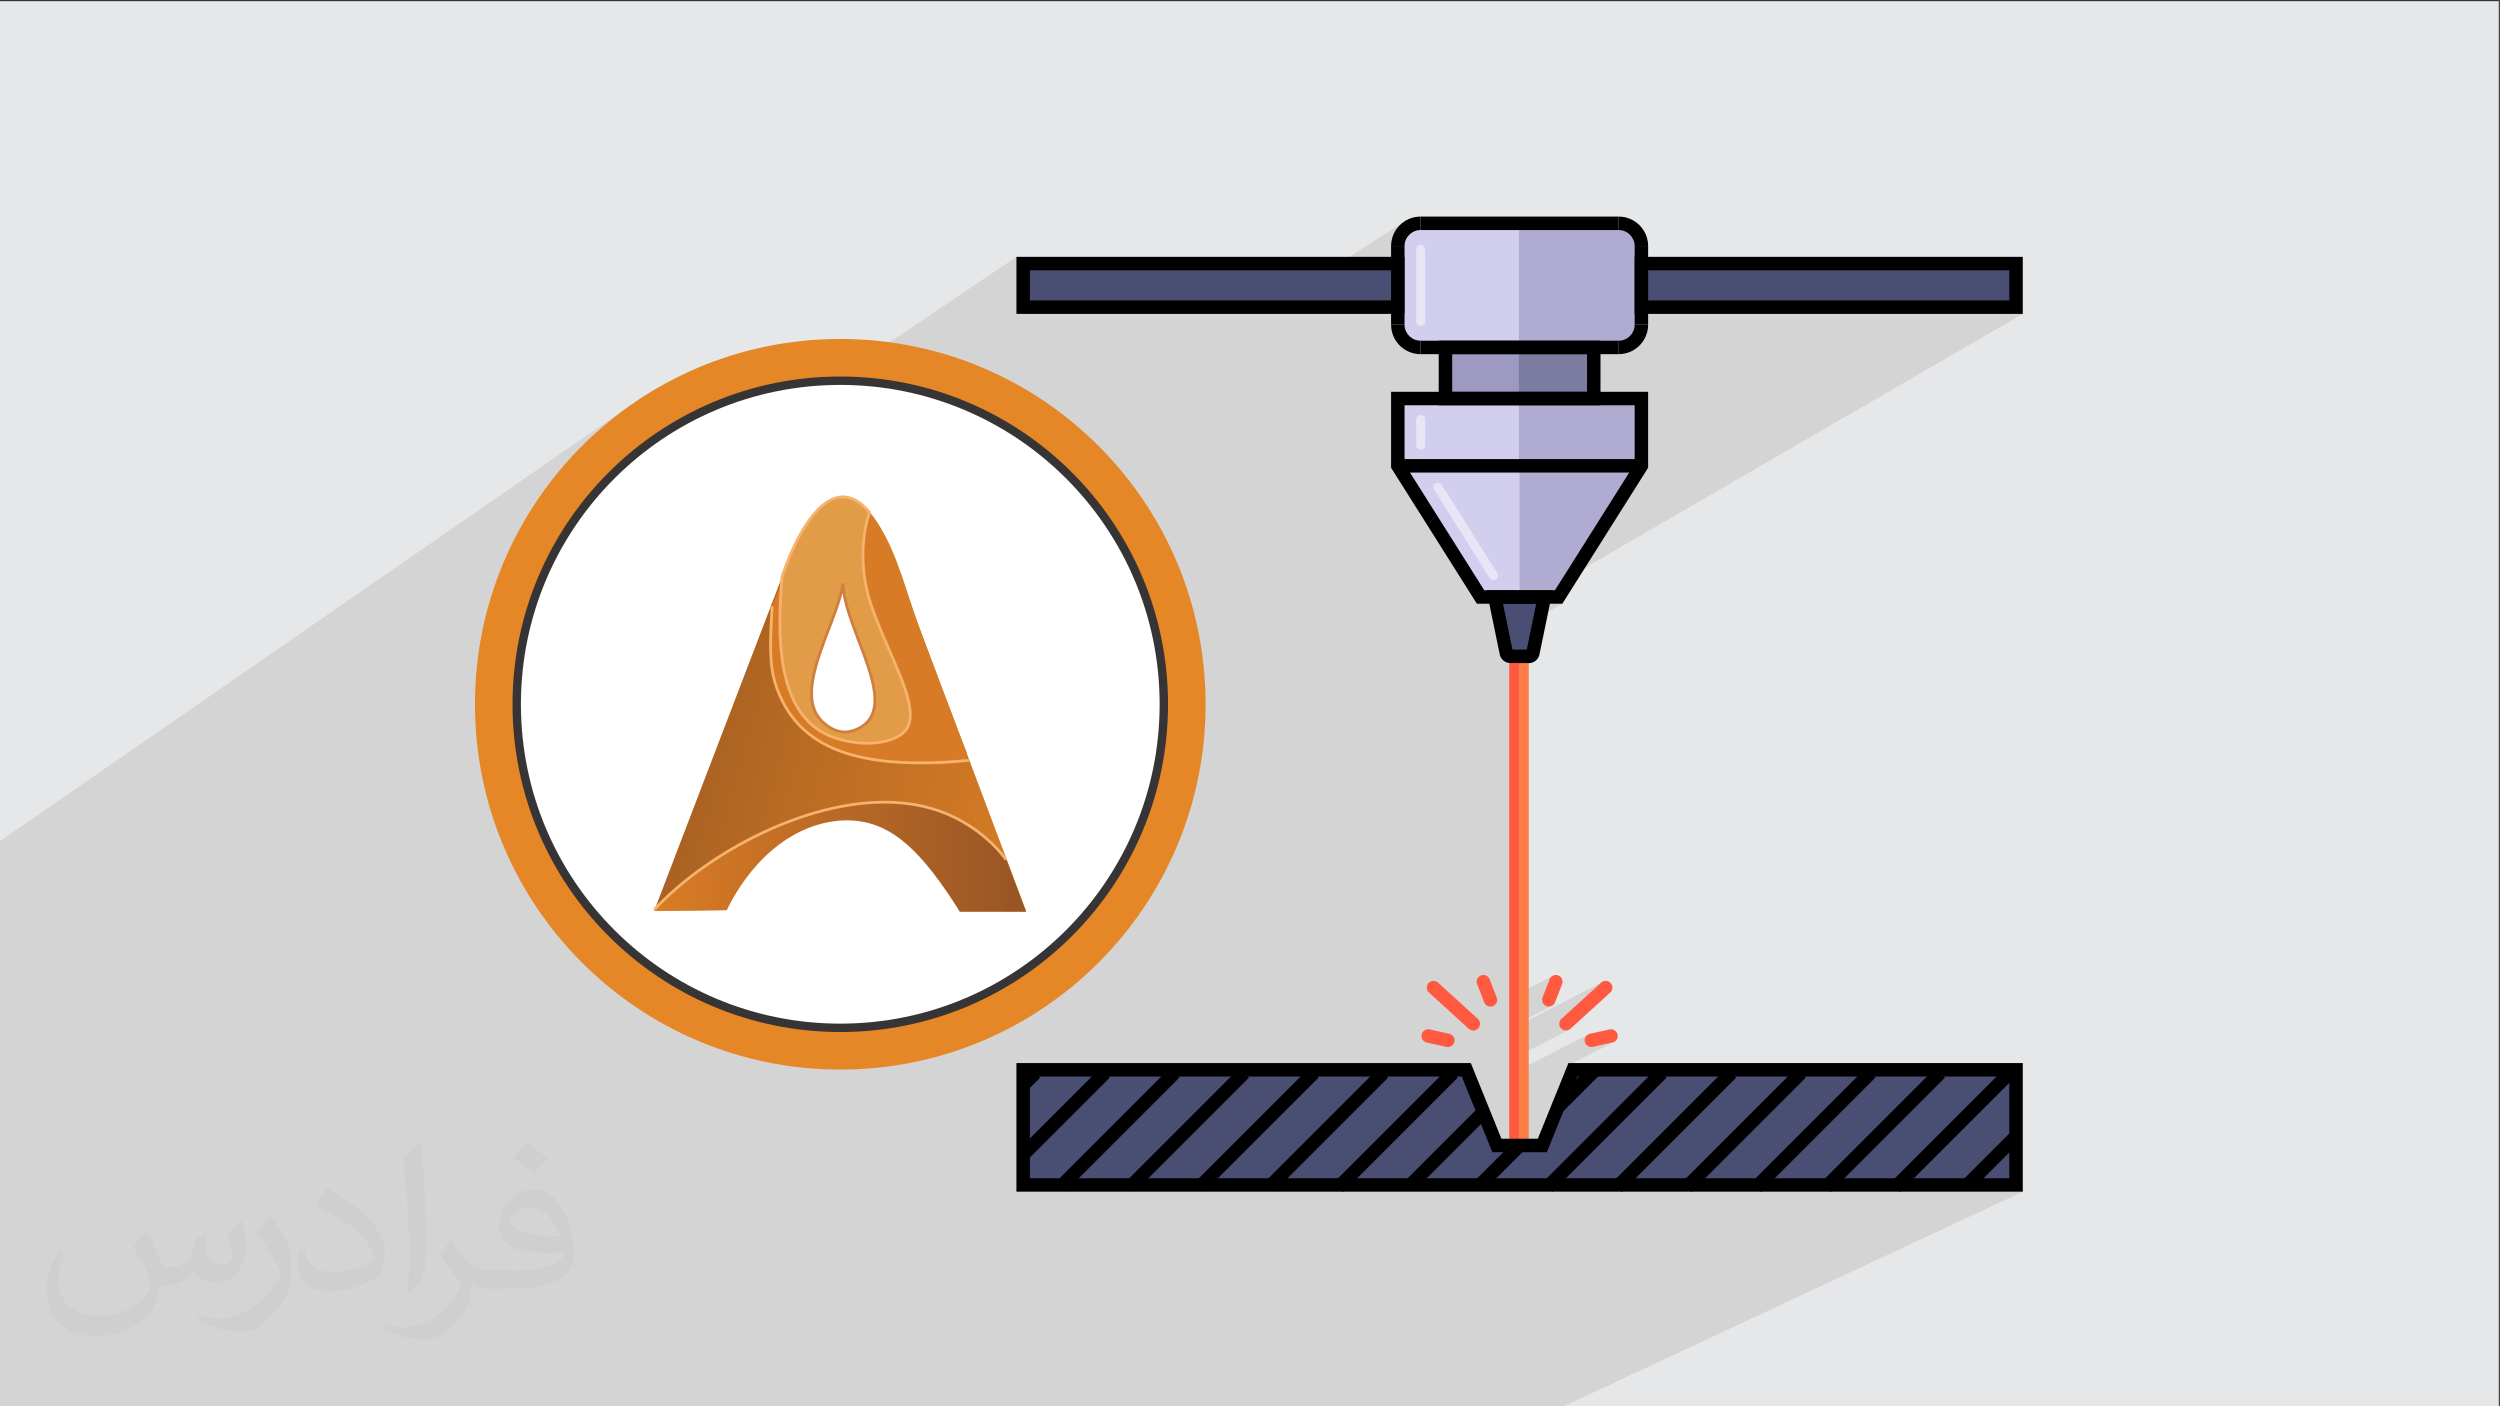 <?xml version="1.0" encoding="UTF-8"?>
<!DOCTYPE svg PUBLIC "-//W3C//DTD SVG 1.1//EN" "http://www.w3.org/Graphics/SVG/1.1/DTD/svg11.dtd">
<!-- Creator: CorelDRAW -->
<svg xmlns="http://www.w3.org/2000/svg" xml:space="preserve" width="3.703in" height="2.083in" version="1.1" style="shape-rendering:geometricPrecision; text-rendering:geometricPrecision; image-rendering:optimizeQuality; fill-rule:evenodd; clip-rule:evenodd"
viewBox="0 0 3703.33 2083.33"
 xmlns:xlink="http://www.w3.org/1999/xlink"
 xmlns:xodm="http://www.corel.com/coreldraw/odm/2003">
 <rect x="0" y="0" width="3703.33" height="2083.33" fill="#333333" stroke="none"/>
 <defs>
  <style type="text/css">
   <![CDATA[
    .fil7 {fill:#D77B26}
    .fil9 {fill:#E29C47}
    .fil3 {fill:#E58727}
    .fil0 {fill:#E6E7E8}
    .fil4 {fill:white}
    .fil19 {fill:black;fill-rule:nonzero}
    .fil5 {fill:#373435;fill-rule:nonzero}
    .fil18 {fill:#494E72;fill-rule:nonzero}
    .fil13 {fill:#9D99C0;fill-rule:nonzero}
    .fil12 {fill:#B0ACD1;fill-rule:nonzero}
    .fil11 {fill:#CF7E3F;fill-rule:nonzero}
    .fil15 {fill:#D2CEEE;fill-rule:nonzero}
    .fil10 {fill:#F7B26D;fill-rule:nonzero}
    .fil16 {fill:#FF5A40;fill-rule:nonzero}
    .fil2 {fill:#373435;fill-opacity:0.031}
    .fil1 {fill:#373435;fill-opacity:0.102}
    .fil17 {fill:#FFBA4D;fill-rule:nonzero;fill-opacity:0.349}
    .fil14 {fill:#494E72;fill-rule:nonzero;fill-opacity:0.388}
    .fil20 {fill:white;fill-rule:nonzero;fill-opacity:0.49}
    .fil6 {fill:url(#id0)}
    .fil8 {fill:url(#id1)}
   ]]>
  </style>
  <linearGradient id="id0" gradientUnits="userSpaceOnUse" x1="977.07" y1="980.62" x2="1511.29" y2="1129.27">
   <stop offset="0" style="stop-opacity:1; stop-color:#A15C21"/>
   <stop offset="0.431" style="stop-opacity:1; stop-color:#B96B23"/>
   <stop offset="1" style="stop-opacity:1; stop-color:#D27A25"/>
  </linearGradient>
  <linearGradient id="id1" gradientUnits="userSpaceOnUse" x1="968.83" y1="1297.12" x2="1519.52" y2="1297.12">
   <stop offset="0" style="stop-opacity:1; stop-color:#DA7C25"/>
   <stop offset="1" style="stop-opacity:1; stop-color:#975525"/>
  </linearGradient>
 </defs>
 <g id="Layer_x0020_1">
  <polygon class="fil0" points="-1.67,1.74 3701.66,1.74 3701.66,2084.93 -1.67,2084.93 "/>
  <polygon class="fil1" points="338.28,2084.93 334.85,2084.93 334.45,2084.93 310.68,2084.93 298.69,2084.93 281.09,2084.93 250.22,2084.93 235.32,2084.93 162.52,2084.93 147.63,2084.93 -1.67,2084.93 -1.67,1949.88 -1.67,1894.26 -1.67,1859.23 -1.67,1849.59 -1.67,1836.18 -1.67,1810.4 -1.67,1779.06 -1.67,1766.19 -1.67,1698.05 -1.67,1685.18 -1.67,1666.91 -1.67,1665.96 -1.67,1468.38 -1.67,1396.49 -1.67,1247.16 942.11,594.57 920.89,609.66 900.44,625.72 880.81,642.73 862.01,660.65 844.09,679.45 827.08,699.09 811.02,719.53 795.93,740.75 781.85,762.7 768.82,785.37 756.87,808.7 746.03,832.68 736.34,857.25 727.83,882.4 720.54,908.08 720.1,909.98 1505.64,380.5 1505.64,465.02 1867.18,465.02 2079.91,328.31 2076.56,330.83 2073.45,333.65 2070.63,336.75 2068.12,340.11 2065.93,343.71 2064.09,347.53 2062.63,351.54 2061.55,355.72 2060.89,360.06 2060.67,364.52 2060.67,380.5 1928.36,465.02 2060.67,465.02 2060.67,481 2060.89,485.46 2061.55,489.8 2062.63,493.98 2064.09,497.99 2065.93,501.81 2068.12,505.41 2070.63,508.77 2073.45,511.87 2076.56,514.69 2079.91,517.2 2083.52,519.39 2087.33,521.23 2091.35,522.7 2095.53,523.78 2099.87,524.44 2104.33,524.66 2131.22,524.66 2131.22,580.45 2060.67,623.91 2060.67,692.92 2062.51,695.85 2441.47,465.02 2986.52,465.02 2996.49,465.02 2211.48,920.24 2215.71,940.75 2295.98,894.37 2314.36,894.37 2217.65,950.15 2221.65,969.55 2222,970.91 2222.45,972.22 2223.01,973.47 2223.67,974.66 2224.43,975.78 2225.27,976.83 2226.19,977.8 2227.19,978.68 2228.11,979.38 2229.07,980 2230.08,980.56 2231.13,981.05 2232.22,981.46 2233.33,981.79 2234.48,982.04 2235.65,982.2 2235.65,998.72 2264.43,982.28 2264.92,982.28 2266.31,982.22 2267.67,982.04 2269,981.74 2270.3,981.33 2271.54,980.81 2272.73,980.2 2235.65,1001.37 2235.65,1479.49 2300.71,1445.22 2299.04,1446.15 2297.58,1447.39 2296.37,1448.93 2295.46,1450.72 2285.01,1477.7 2284.48,1479.65 2284.35,1481.59 2284.59,1483.5 2285.19,1485.31 2286.13,1486.97 2287.37,1488.44 2288.9,1489.65 2290.7,1490.56 2292.64,1491.09 2294.59,1491.23 2296.5,1490.98 2298.31,1490.38 2235.65,1523.14 2235.65,1526.51 2373.49,1454.49 2371.87,1455.69 2312.92,1509.35 2311.57,1510.85 2310.59,1512.54 2309.95,1514.35 2309.68,1516.25 2309.77,1518.15 2310.23,1520.02 2311.06,1521.8 2312.26,1523.41 2313.76,1524.76 2315.45,1525.75 2317.26,1526.39 2319.16,1526.66 2321.06,1526.56 2322.93,1526.1 2324.7,1525.28 2235.65,1571.44 2235.65,1592.86 2353.26,1532.13 2351.56,1533.1 2350.11,1534.36 2348.94,1535.87 2348.07,1537.56 2347.54,1539.41 2347.37,1541.35 2347.61,1543.35 2348.24,1545.26 2349.2,1546.96 2350.46,1548.41 2351.96,1549.58 2353.66,1550.45 2355.5,1550.98 2357.45,1551.15 2359.45,1550.91 2388.66,1544.44 2390.57,1543.81 2321.61,1579.22 2278.05,1686.93 2122.81,1765.43 2298.97,1765.43 2299.23,1765.69 2299.75,1765.43 2402.08,1765.43 2402.33,1765.68 2402.86,1765.43 2505.19,1765.43 2505.44,1765.68 2505.97,1765.43 2608.3,1765.43 2608.56,1765.68 2609.08,1765.43 2711.41,1765.43 2711.67,1765.68 2712.19,1765.43 2814.53,1765.43 2814.78,1765.68 2815.31,1765.43 2996.49,1765.43 2313.04,2084.93 2142.96,2084.93 2142.56,2084.93 2141.83,2084.93 2045.94,2084.93 2045.54,2084.93 2044.8,2084.93 1948.91,2084.93 1948.52,2084.93 1947.78,2084.93 1851.88,2084.93 1851.5,2084.93 1850.76,2084.93 1754.85,2084.93 1754.48,2084.93 1753.74,2084.93 1657.83,2084.93 1657.46,2084.93 1656.72,2084.93 1490.97,2084.93 1451.65,2084.93 1366.49,2084.93 1366.39,2084.93 1366.18,2084.93 1336.86,2084.93 1336.24,2084.93 1330.72,2084.93 1321.2,2084.93 1297.22,2084.93 1282.69,2084.93 1245,2084.93 1230.56,2084.93 1206.82,2084.93 1167.5,2084.93 1166.9,2084.93 1161.08,2084.93 1154.59,2084.93 1129.51,2084.93 1127.54,2084.93 1125.02,2084.93 1121.47,2084.93 1108.8,2084.93 1091.11,2084.93 1087.47,2084.93 1086.48,2084.93 1083.66,2084.93 1083.61,2084.93 1062.45,2084.93 1060.38,2084.93 1053.69,2084.93 1007.67,2084.93 991.15,2084.93 965.12,2084.93 941.06,2084.93 940.01,2084.93 910.26,2084.93 587.47,2084.93 494.66,2084.93 "/>
  <path class="fil2" d="M217.02 1826.24c7,11 12,21 16,32 3,7 5,19 21,19 5,0 11,-1 17,-5 7,-3 12,-9 14,-17l6 -21 15 -7 1 1c-2,8 -3,16 -3,21 0,18 15,24 27,24 7,0 13,-4 13,-10 0,-8 -4,-23 -8,-35 7,-7 14,-14 22,-20l1 1c4,15 6,30 6,40 0,10 -4,20 -8,27 -7,14 -20,25 -36,25 -12,0 -25,-6 -34,-17l-1 0c-9,11 -22,20 -43,20l-7 0c-1,14 -4,24 -9,33 -13,25 -50,42 -85.01,42 -49,0 -73.01,-28 -73.01,-66 0,-23 8,-45 19,-60l10 4c-7,14 -12,27 -12,40 0,35 29,52 62,52 31,0 68.01,-19 75.01,-42 -3,-25 -12,-36 -26,-59 4,-7 10,-15 17,-23l1 0 0 0 0 0 2 1 0 0 0 0 0 0 0 0 0 0 0.02 -0.01 -0.01 0.01zm564.05 -133.01c10,6 20,14 30,23 -6,8 -12,15 -21,21 -10,-8 -20,-15 -30,-22 7,-8 14,-15 20,-22l0 0 0 0 1 0 0 0 0 0 0 0 0 0zm5 96.01c-17,0 -30,11 -30,19 0,17 33,23 73.01,23 -5,-20 -22,-42 -43,-42l-0.01 0zm-37 93.01c22,0 41,-1 55,-4 16,-4 30,-12 30,-18 0,-2 0,-3 -1,-5 -9,1 -19,1 -29,1 -29,0 -52,-7 -61,-23 -2,-5 -4,-10 -4,-16 0,-16 7,-32 19,-42 10,-9 21,-14 33,-14 20,0 37,16 48,42 6,14 11,30 11,51 0,14 -4,25 -12,34 -16,15 -45,21 -90.01,21l-20 0 0 0 -5 0c-11,0 -19,-2 -25,-7l-1 0c0,3 1,5 1,7 0,10 -3,23 -10,33 -20,30 -42,43 -60,43 -19,0 -42,-7 -63,-17l4 -7c7,3 16,5 29,5 34,0 78.01,-33 84.01,-64 -1,-3 -4,-6 -7,-10 -10,-12 -16,-22 -22,-32 5,-10 10,-18 14,-25l2 0c14,29 28,46 57,46l5 0 0 0 21 0 0 0 0 0 -3 1 0 0 0 0 0 0 0 0 0 0 0 0zm-146.01 31c2,-14 3,-29 3,-43l0 -21c0,-39 -5,-96.01 -9,-133.01 7,-8 17,-17 25,-23l2 1c5,47 7,101.01 7,151.01 0,13 -1,26 -2,35 -1,12 -8,21 -22,35l-3 -1 0 0 0 0 -1 -1 0 0 0 0 0 0 0 0 0 0 0 0zm-151.02 -62.01c1,18 10,33 41,33 20,0 36,-5 55,-14 3,-1 5,-3 5,-5 0,-12 -9,-27 -24,-41 -14,-13 -34,-25 -51,-32 -6,-3 -8,-5 -8,-8 0,-5 7,-16 13,-24l2 0c20,11 43,27 60,44 15,16 25,33 25,51 0,13 -4,26 -11,38 -22,11 -46,20 -70.01,20 -29,0 -48,-14 -48,-45 0,-3 0,-9 1,-16l10 0 0 0 0 0 0 -1 0 0 0 0 0 0 0 0 0 0 0 0 0.01 0zm-52 -52l18 29c7,11 13,22 13,41l0 24c0,19 -12,39 -32,60 -15,14 -29,20 -42,20 -19,0 -40,-6 -65,-17l3 -7c8,2 17,4 28,4 36,0 72.01,-26 89.01,-58 2,-4 3,-7 3,-9 0,-4 -2,-8 -4,-11 -9,-17 -19,-33 -30,-47 6,-9 12,-18 18,-27l1 0 0 -2 0 0 0 0 0 0 0 0 0 0 0 0 -0.01 0z"/>
  <g id="_1835597100080">
   <g>
    <circle class="fil3" cx="1244.69" cy="1043.33" r="541.19"/>
    <circle class="fil4" cx="1244.69" cy="1043.33" r="479.32"/>
    <path class="fil5" d="M1244.69 557.8c134.08,0 255.47,54.35 343.32,142.22 87.86,87.86 142.22,209.24 142.22,343.32 0,134.07 -54.35,255.46 -142.22,343.32 -87.85,87.86 -209.24,142.2 -343.32,142.2 -134.07,0 -255.46,-54.35 -343.33,-142.2 -87.86,-87.86 -142.21,-209.26 -142.21,-343.32 0,-134.08 54.35,-255.46 142.21,-343.32 87.86,-87.86 209.24,-142.22 343.33,-142.22zm334.53 151c-85.61,-85.61 -203.89,-138.57 -334.53,-138.57 -130.65,0 -248.93,52.96 -334.54,138.57 -85.61,85.61 -138.57,203.89 -138.57,334.54 0,130.65 52.95,248.93 138.57,334.54 85.61,85.61 203.89,138.57 334.54,138.57 130.64,0 248.93,-52.96 334.53,-138.57 85.61,-85.61 138.57,-203.89 138.57,-334.54 0,-130.65 -52.96,-248.93 -138.57,-334.54z"/>
    <path class="fil6" d="M968.98 1349.35l107.36 -1.05c45.81,-110.58 144.41,-146.85 202.65,-136.77 63.27,10.96 133.61,72.61 142.7,138.93l98.72 0.1 -204.59 -543.2c-32.77,-83.38 -80.87,-86.17 -119.08,-22.44 -5.66,9.46 -18.6,18.3 -23.37,30.75l-204.37 533.68 -0.01 0z"/>
    <path class="fil7" d="M1144.16 896.61c0,0 -44.44,195.54 137.05,225.16 181.48,29.61 150.35,-7.07 146.8,-16.5 -27.87,-73.96 -49.56,-126.29 -69.81,-185.35 -21.86,-63.74 -35.24,-118.8 -70.09,-160.91 -41.4,-39.28 -71.46,-13.67 -101.01,33.43l-42.94 104.17z"/>
    <path class="fil8" d="M968.98 1349.35c122.47,-131.91 393.8,-244.56 522.15,-74.76l28.57 75.86 -98.04 0c-54.87,-87.38 -99.39,-132.2 -160.75,-135.01 -58.56,-2.67 -134.04,32.21 -184.58,132.86l-107.36 1.05 -0 0z"/>
    <path class="fil9" d="M1288.11 759.01c-11.86,34.12 -15.1,86.24 2.43,137.6 26.56,77.83 78.8,157.09 49,187.51 -13.97,14.27 -51.63,24.51 -100.02,9.89 -94.09,-28.42 -87.21,-160.59 -81.22,-239.06 14.93,-47.1 67.84,-169.33 129.81,-95.96l0 0.01z"/>
    <path class="fil10" d="M1290.06 759.69c-6.27,18.04 -10.11,41.21 -9.66,66.66 0.39,22.1 4.02,45.92 12.09,69.59 7.74,22.69 17.65,45.48 27.08,67.13 23.22,53.34 43.51,99.96 21.43,122.49 -7.97,8.14 -23.25,15 -43.56,17.02 -16.52,1.64 -36.44,0.08 -58.53,-6.59 -47.94,-14.48 -70.14,-55.26 -79.58,-102.34 -9.34,-46.66 -6.11,-99.48 -3.12,-138.85l0.09 -0.47c6.35,-20.05 19.58,-53.67 37.44,-80.2 9.87,-14.66 21.19,-27.19 33.61,-34.16 12.72,-7.15 26.54,-8.54 41.04,-0.61 6.97,3.81 14.08,9.76 21.27,18.28l0.76 0.89 -0.38 1.11 0.01 0.04zm-13.78 66.73c-0.44,-25.41 3.3,-48.66 9.5,-66.96 -6.59,-7.64 -13.05,-13.01 -19.33,-16.44 -13.07,-7.15 -25.54,-5.88 -37.04,0.59 -11.8,6.63 -22.67,18.7 -32.21,32.87 -17.54,26.04 -30.54,59.07 -36.85,78.9 -2.97,39.07 -6.15,91.44 3.07,137.49 9.15,45.71 30.57,85.24 76.71,99.18 21.54,6.5 40.91,8.03 56.92,6.44 19.29,-1.91 33.66,-8.29 41.02,-15.8 20.12,-20.55 0.35,-65.97 -22.28,-117.95 -9.48,-21.77 -19.46,-44.68 -27.22,-67.45 -8.21,-24.08 -11.91,-48.34 -12.31,-70.86l0.02 0z"/>
    <path class="fil4" d="M1248.84 864.35c0.82,66.83 85.3,178.19 26.04,213.04 -20.78,12.22 -39.61,7.71 -56.59,-8.25 -46.72,-43.91 22.4,-146.15 30.55,-204.78l0 -0.01z"/>
    <path class="fil11" d="M1250.91 864.33c0.3,24.21 11.86,54.66 23.41,85.11 20.28,53.41 40.56,106.83 1.6,129.74 -10.83,6.37 -21.2,8.37 -31.11,6.7 -9.85,-1.67 -19.16,-6.97 -27.95,-15.23 -32.71,-30.75 -10.82,-88.08 9.15,-140.36 9.3,-24.37 18.19,-47.61 20.77,-66.21l4.12 0.26 0 -0zm19.56 86.56c-9.52,-25.09 -19.06,-50.17 -22.42,-72.09 -4.04,16.03 -10.98,34.16 -18.16,52.96 -19.5,51.05 -40.87,107.03 -10.18,135.87 8.19,7.7 16.8,12.64 25.8,14.16 8.95,1.51 18.39,-0.34 28.34,-6.19 35.95,-21.15 16.28,-72.94 -3.38,-124.72l0 0.01z"/>
    <path class="fil10" d="M971.57 1347.96c-0.78,0.83 -2.09,0.87 -2.93,0.09 -0.83,-0.78 -0.87,-2.09 -0.09,-2.92 52.64,-56.17 137.02,-110.96 225.31,-139.15 73.61,-23.51 150,-28.55 213.09,-0.59 56.46,25.02 84.17,65.78 84.25,65.9 0.64,0.95 0.39,2.23 -0.56,2.86 -0.94,0.63 -2.22,0.39 -2.86,-0.55 -0.07,-0.11 -27.11,-39.89 -82.5,-64.44 -62.09,-27.52 -137.46,-22.49 -210.18,0.73 -87.59,27.98 -171.31,82.33 -223.54,138.04l-0 0.01z"/>
    <path class="fil10" d="M1141.45 899.73c0.06,-1.14 1.01,-2.02 2.15,-1.98 1.14,0.05 2.02,1.01 1.98,2.15l-0.65 14.17c-1.81,38.51 -3.31,70.57 5.56,98.26 15.59,48.66 46.69,80.3 93.47,97.98 47.09,17.79 110.1,21.52 189.19,14.26 1.13,-0.1 2.14,0.74 2.24,1.87 0.1,1.13 -0.74,2.14 -1.87,2.24 -79.7,7.32 -143.31,3.52 -191.02,-14.5 -48.02,-18.15 -79.94,-50.63 -95.94,-100.59 -9.11,-28.41 -7.59,-60.81 -5.75,-99.72l0.65 -14.15 -0.02 0z"/>
   </g>
   <g>
    <polygon class="fil12" points="2075.29,690.09 2193.24,884.4 2308.89,884.4 2424.77,690.09 "/>
    <polygon class="fil13" points="2360.94,590.43 2141.19,590.43 2141.19,514.69 2360.94,514.69 "/>
    <polygon class="fil14" points="2360.94,589.34 2250.03,589.34 2250.03,514.69 2360.94,514.69 "/>
    <polygon class="fil15" points="2075.29,690.09 2193.24,884.4 2251.07,884.4 2251.07,690.09 "/>
    <polygon class="fil16" points="2264.43,1696.9 2235.65,1696.9 2235.65,972.3 2264.43,972.3 "/>
    <polygon class="fil17" points="2264.43,1696.9 2250.04,1696.9 2250.04,972.3 2264.43,972.3 "/>
    <path class="fil18" d="M2231.39 967.56l-17.15 -83.16 73.65 0 -17.15 83.16c-0.57,2.76 -3,4.74 -5.82,4.74l-27.7 0c-2.82,0 -5.25,-1.98 -5.82,-4.74z"/>
    <path class="fil19" d="M2221.66 969.55l-19.62 -95.12 98.06 0 -19.62 95.12c-0.76,3.7 -2.77,6.89 -5.53,9.13 -2.78,2.26 -6.28,3.59 -10.02,3.59l-27.7 0c-3.74,0 -7.25,-1.33 -10.02,-3.59 -2.76,-2.25 -4.77,-5.43 -5.53,-9.13zm4.79 -75.17l14.02 67.96 21.2 0 14.02 -67.96 -49.24 0z"/>
    <polygon class="fil15" points="2431.5,690.09 2070.63,690.09 2070.63,590.43 2431.5,590.43 "/>
    <polygon class="fil12" points="2431.5,690.09 2250.03,690.09 2250.03,590.43 2431.5,590.43 "/>
    <polygon class="fil15" points="2261.12,514.69 2079.66,514.69 2079.66,333.22 2261.12,333.22 "/>
    <polygon class="fil12" points="2422.72,508.17 2250.03,514.69 2250.03,333.22 2426.31,338.06 "/>
    <path class="fil19" d="M2439.91 695.39l-125.55 198.98 -126.59 0c-42.37,-67.15 -84.74,-134.31 -127.11,-201.46l0 -112.46 380.81 0 0 112.46 -1.56 2.47zm-136.48 179.04l118.09 -187.17 0 -86.86 -340.92 0 0 86.86 118.09 187.17 104.73 0z"/>
    <polygon class="fil19" points="2431.5,700.06 2070.63,700.06 2070.63,680.12 2431.5,680.12 "/>
    <path class="fil19" d="M2360.94 600.4l-229.73 0 0 -95.68 239.7 0 0 95.68 -9.97 0zm-209.79 -19.94l199.81 0 0 -55.79 -199.81 0 0 55.79z"/>
    <polygon class="fil19" points="2397.8,340.8 2104.33,340.8 2104.33,320.85 2397.8,320.85 "/>
    <path class="fil19" d="M2104.33 340.8c-6.55,0 -12.48,2.65 -16.78,6.95 -4.3,4.29 -6.95,10.22 -6.95,16.78l-19.94 0c0,-12.06 4.89,-22.98 12.79,-30.88 7.9,-7.9 18.82,-12.79 30.88,-12.79l0 19.94z"/>
    <polygon class="fil19" points="2080.61,364.52 2080.61,481 2060.66,481 2060.66,364.52 "/>
    <path class="fil19" d="M2080.61 481c0,6.55 2.65,12.48 6.95,16.78 4.29,4.29 10.22,6.95 16.78,6.95l0 19.94c-12.06,0 -22.98,-4.89 -30.88,-12.79 -7.9,-7.91 -12.79,-18.82 -12.79,-30.88l19.94 0z"/>
    <polygon class="fil19" points="2104.33,504.72 2397.8,504.72 2397.8,524.67 2104.33,524.67 "/>
    <path class="fil19" d="M2397.8 504.72c6.55,0 12.48,-2.66 16.78,-6.95 4.3,-4.29 6.95,-10.22 6.95,-16.78l19.94 0c0,12.06 -4.89,22.97 -12.79,30.88 -7.9,7.9 -18.82,12.79 -30.88,12.79l0 -19.94z"/>
    <polygon class="fil19" points="2421.52,481 2421.52,364.52 2441.47,364.52 2441.47,481 "/>
    <path class="fil19" d="M2421.52 364.52c0,-6.55 -2.65,-12.48 -6.95,-16.78 -4.29,-4.3 -10.22,-6.95 -16.78,-6.95l0 -19.94c12.06,0 22.98,4.89 30.88,12.79 7.91,7.9 12.79,18.82 12.79,30.88l-19.94 0z"/>
    <polygon class="fil18" points="2986.52,1584.82 2330.07,1584.82 2284.75,1696.9 2217.39,1696.9 2172.06,1584.82 1515.61,1584.82 1515.61,1755.45 2986.52,1755.45 "/>
    <path class="fil19" d="M2976.55 1594.79l-639.78 0 -45.33 112.08 -80.74 0 -45.33 -112.08 -639.79 0 0 150.69 1450.96 0 0 -150.69zm-646.47 -19.94l666.42 0 0 190.57 -1490.85 0 0 -190.57 673.12 0 45.33 112.07 53.96 0 45.33 -112.07 6.7 0z"/>
    <polygon class="fil19" points="1508.56,1600.41 1526.67,1582.3 1540.77,1596.4 1522.66,1614.52 "/>
    <polygon class="fil19" points="1508.56,1703.52 1629.78,1582.3 1643.88,1596.4 1522.66,1717.63 "/>
    <polygon class="fil19" points="1564.09,1751.1 1732.89,1582.3 1746.99,1596.4 1578.19,1765.2 "/>
    <polygon class="fil19" points="1667.2,1751.1 1836,1582.3 1850.1,1596.4 1681.3,1765.2 "/>
    <polygon class="fil19" points="1770.31,1751.1 1939.11,1582.3 1953.22,1596.4 1784.41,1765.2 "/>
    <polygon class="fil19" points="1873.43,1751.1 2042.22,1582.3 2056.33,1596.4 1887.52,1765.2 "/>
    <polygon class="fil19" points="1976.2,1751.44 2145.33,1582.3 2159.44,1596.4 1990.3,1765.54 "/>
    <polygon class="fil19" points="2083.52,1747.23 2190.67,1640.07 2204.78,1654.18 2097.62,1761.33 "/>
    <polygon class="fil19" points="2300.57,1633.29 2356.09,1577.77 2370.19,1591.87 2314.67,1647.39 "/>
    <polygon class="fil19" points="2183.38,1750.48 2244.03,1689.83 2258.13,1703.93 2197.48,1764.58 "/>
    <polygon class="fil19" points="2285.26,1751.71 2454.67,1582.3 2468.77,1596.4 2299.36,1765.81 "/>
    <polygon class="fil19" points="2388.37,1751.71 2557.78,1582.3 2571.88,1596.4 2402.47,1765.81 "/>
    <polygon class="fil19" points="2491.48,1751.71 2660.89,1582.3 2674.99,1596.4 2505.58,1765.81 "/>
    <polygon class="fil19" points="2594.59,1751.71 2764,1582.3 2778.1,1596.4 2608.69,1765.81 "/>
    <polygon class="fil19" points="2697.7,1751.71 2867.11,1582.3 2881.22,1596.4 2711.8,1765.81 "/>
    <polygon class="fil19" points="2800.81,1751.71 2970.22,1582.3 2984.33,1596.4 2814.91,1765.81 "/>
    <polygon class="fil19" points="2906.49,1749.15 2979.47,1676.17 2993.57,1690.27 2920.59,1763.25 "/>
    <polygon class="fil18" points="2070.63,455.05 1515.61,455.05 1515.61,390.47 2070.63,390.47 "/>
    <path class="fil19" d="M2070.63 465.02l-565 0 0 -84.53 574.97 0 0 84.53 -9.97 0zm-545.05 -19.94l535.08 0 0 -44.64 -535.08 0 0 44.64z"/>
    <polygon class="fil18" points="2986.52,455.05 2431.5,455.05 2431.5,390.47 2986.52,390.47 "/>
    <path class="fil19" d="M2986.52 465.02l-565 0 0 -84.53 574.97 0 0 84.53 -9.97 0zm-545.05 -19.94l535.08 0 0 -44.64 -535.08 0 0 44.64z"/>
    <path class="fil16" d="M2116.86 1470.42c-4.07,-3.7 -4.36,-10 -0.67,-14.06 3.7,-4.07 10,-4.36 14.06,-0.66l58.94 53.66c4.07,3.7 4.36,10 0.66,14.06 -3.7,4.07 -10,4.36 -14.06,0.66l-58.94 -53.66z"/>
    <path class="fil16" d="M2188.13 1457.89c-1.98,-5.12 0.57,-10.87 5.69,-12.85 5.12,-1.98 10.87,0.57 12.85,5.69l10.45 26.98c1.98,5.12 -0.57,10.87 -5.69,12.85 -5.12,1.98 -10.88,-0.57 -12.85,-5.69l-10.45 -26.98z"/>
    <path class="fil16" d="M2113.47 1544.44c-5.35,-1.18 -8.74,-6.48 -7.56,-11.84 1.18,-5.36 6.48,-8.74 11.84,-7.56l29.21 6.47c5.36,1.18 8.74,6.48 7.56,11.84 -1.19,5.35 -6.48,8.74 -11.84,7.56l-29.21 -6.47z"/>
    <path class="fil16" d="M2371.87 1455.69c4.07,-3.7 10.36,-3.41 14.06,0.66 3.7,4.07 3.4,10.36 -0.66,14.06l-58.94 53.66c-4.07,3.7 -10.36,3.41 -14.06,-0.66 -3.7,-4.07 -3.41,-10.36 0.66,-14.06l58.94 -53.66z"/>
    <path class="fil16" d="M2295.46 1450.72c1.98,-5.12 7.74,-7.67 12.85,-5.69 5.12,1.98 7.67,7.74 5.69,12.85l-10.45 26.98c-1.98,5.12 -7.74,7.67 -12.85,5.69 -5.12,-1.98 -7.67,-7.73 -5.69,-12.85l10.45 -26.98z"/>
    <path class="fil16" d="M2384.37 1525.04c5.36,-1.18 10.66,2.2 11.84,7.56 1.18,5.35 -2.2,10.66 -7.56,11.84l-29.21 6.47c-5.35,1.18 -10.66,-2.2 -11.84,-7.56 -1.18,-5.36 2.2,-10.66 7.56,-11.84l29.21 -6.47z"/>
    <path class="fil20" d="M2104.58 482.89l0 0c-3.69,0 -6.68,-2.99 -6.68,-6.68l0 -106.9c0,-3.69 2.99,-6.68 6.68,-6.68l0 0c3.69,0 6.68,2.99 6.68,6.68l0 106.9c0,3.69 -2.99,6.68 -6.68,6.68z"/>
    <path class="fil20" d="M2212.44 859.44c-2.3,0 -4.43,-1.18 -5.66,-3.13l-82.37 -131.02c-2.8,-4.45 0.4,-10.24 5.65,-10.24 2.3,0 4.43,1.18 5.66,3.13l82.37 131.02c2.8,4.45 -0.4,10.24 -5.65,10.24z"/>
    <path class="fil20" d="M2104.58 665.88l0 0c-3.69,0 -6.68,-2.99 -6.68,-6.68l0 -37.88c0,-3.69 2.99,-6.68 6.68,-6.68l0 0c3.69,0 6.68,2.99 6.68,6.68l0 37.88c0,3.69 -2.99,6.68 -6.68,6.68z"/>
   </g>
  </g>
 </g>
</svg>
